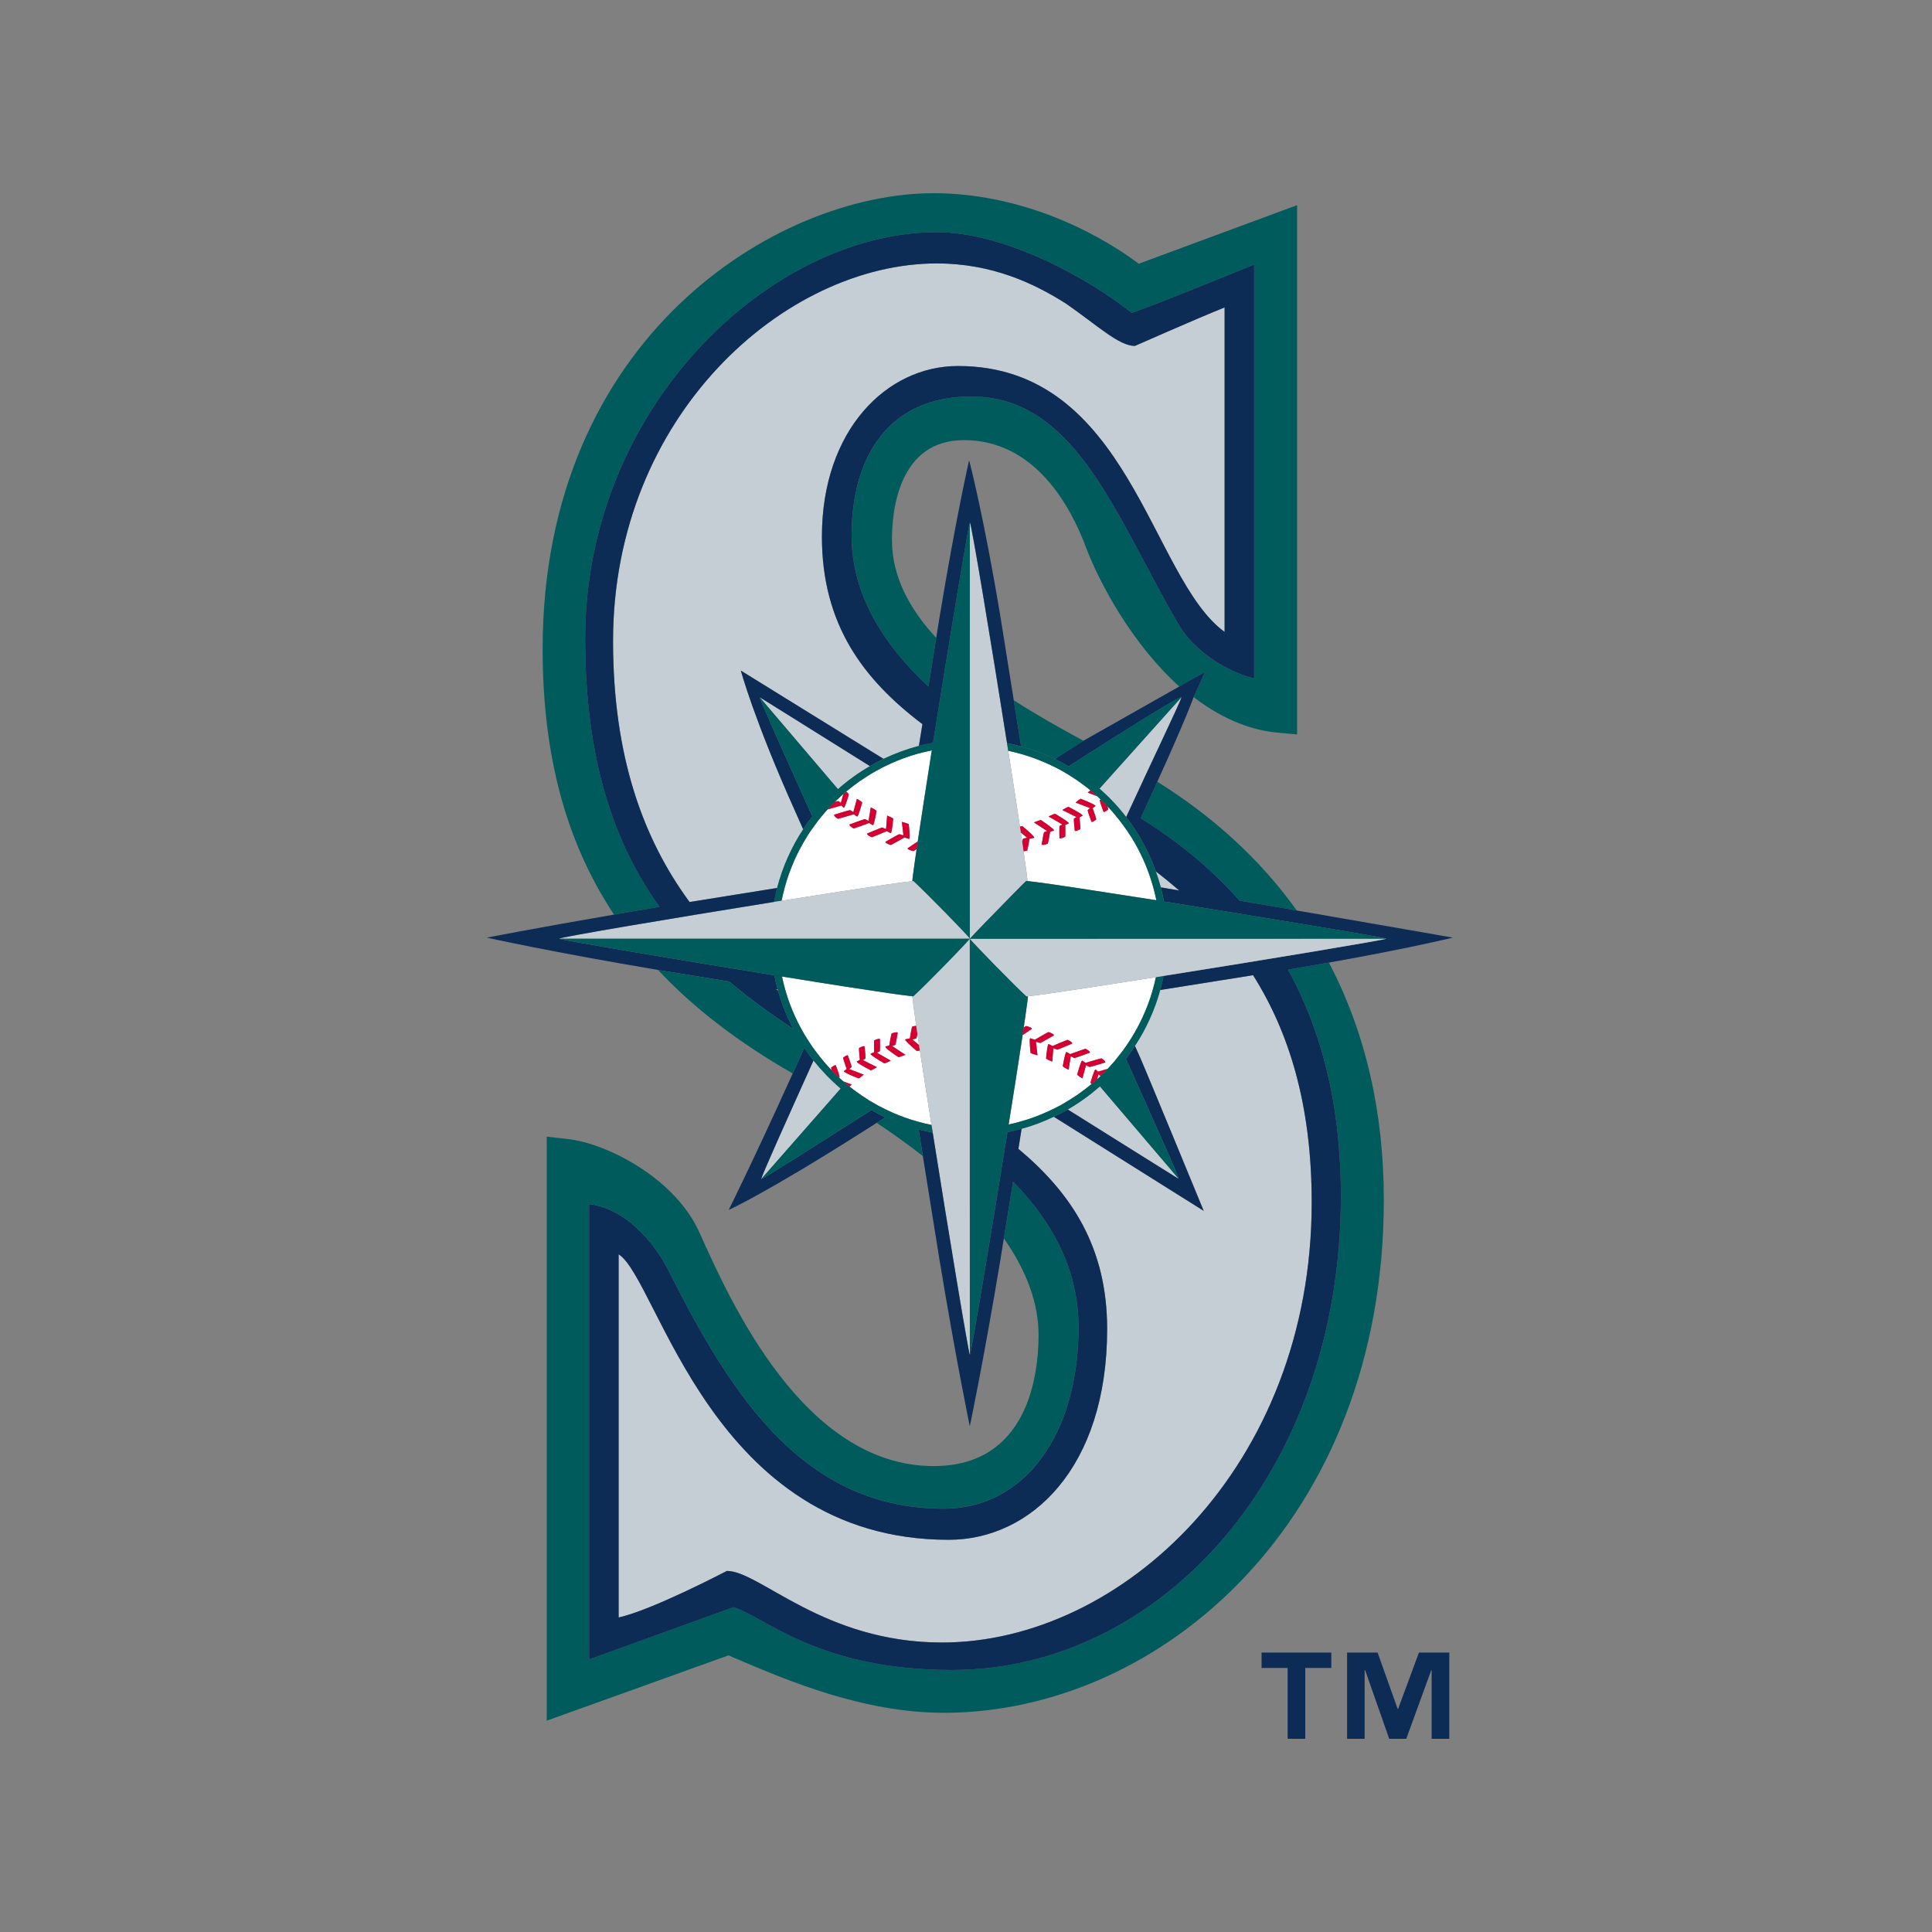 <svg width="250" height="250" viewBox="0 0 250 250" fill="none" xmlns="http://www.w3.org/2000/svg">
<rect x="0" y="0" width="250" height="250" fill="#808080" stroke="none"/>
<path d="M132.132 96.593C133.639 97.001 135.103 97.543 136.486 98.209L140.188 95.849C137.205 94.247 134.12 92.499 131.183 90.613L132.133 96.594L132.132 96.593ZM115.515 143.994H115.529L115.515 143.98V143.994ZM113.664 143.071L113.67 143.082C113.664 143.071 113.656 143.071 113.656 143.071H113.664Z" fill="#005C5C"/>
<path d="M171.96 124.56C170.387 124.831 168.69 125.128 166.892 125.428L166.674 125.467C170.948 133.225 173.51 142.813 173.51 154.762C173.51 190.66 150.172 216.089 123.173 216.089C105.87 216.089 99.101 209.267 94.91 207.966L76.231 214.718V155.806C80.701 156.321 84.505 160.388 86.601 164.58C94.895 181.154 104.296 195.215 122.127 195.215C132.614 195.215 139.558 185.547 139.558 171.795C139.558 164.144 136.14 158.07 131.087 152.888C131.04 153.172 131 153.456 130.951 153.742C130.551 156.224 130.171 158.57 129.894 160.239C132.851 164.456 134.39 168.66 134.39 172.729C134.39 177.843 133.068 189.71 120.813 189.71C104.046 189.71 94.557 168.526 90.507 159.48C87.373 152.481 78.571 147.952 73.423 147.382L70.745 147.084V222.651C70.745 222.651 92.638 214.801 94.265 214.203C94.807 214.447 95.377 214.678 95.377 214.678C101.882 217.459 111.709 221.636 122.128 221.636C150.111 221.636 179.066 196.818 179.066 155.277C179.066 143.791 176.652 133.495 171.958 124.56H171.96ZM149.755 101.151C149.366 102.019 148.947 102.941 148.486 103.93C148.486 103.93 148.188 104.596 147.739 105.571C147.692 105.665 147.652 105.76 147.605 105.87C152.306 108.798 156.653 112.296 160.398 116.542C160.478 116.558 160.561 116.571 160.635 116.584C163.022 116.991 165.444 117.397 167.804 117.818C163.178 111.351 157.134 105.764 149.756 101.152L149.755 101.151ZM147.359 34.128C141.276 29.569 131.55 25 120.813 25C100.411 25 70.217 43.743 70.217 83.995C70.217 97.625 73.18 108.868 79.453 118.347C81.081 118.077 82.817 117.764 84.65 117.465L85.349 117.343C79.468 109.139 75.724 98.315 75.724 82.678C75.724 52.543 99.843 30.044 121.209 30.044C129.99 30.044 140.692 35.903 146.458 40.487C149.857 39.334 162.289 34.222 162.289 34.222V87.793C158.565 86.87 154.442 84.117 152.537 80.849C144.412 66.96 139.303 51.309 125.665 51.309C115.179 51.309 110.201 58.837 110.201 69.32C110.201 76.631 114.012 83.14 120.137 88.851C120.164 88.701 120.186 88.538 120.219 88.39C120.571 86.139 120.91 84.05 121.147 82.545C117.683 78.8 115.417 74.597 115.417 69.85C115.417 65.972 116.325 56.953 124.75 56.953C133.94 56.953 138.543 65.565 140.471 70.692C142.302 75.56 146.602 83.454 152.619 88.852L155.944 86.939L154.452 90.207C154.452 90.207 154.471 90.152 154.452 90.207C157.625 92.623 161.212 94.4 165.201 94.793L167.846 95.037V26.546C167.843 26.546 149.389 33.381 147.36 34.127L147.359 34.128Z" fill="#005C5C"/>
<path d="M113.454 99.714H113.447H113.461H113.454ZM135.422 143.912H135.428H135.417H135.422ZM143.263 171.958C143.263 189.995 133.353 199.245 122.759 199.245C92 199.245 85.165 165.503 80.05 162.302V209.296C84.363 208.36 94.056 203.274 94.056 203.274C98.329 203.274 106.522 212.538 121.897 212.538C145.141 212.538 169.734 189.753 169.734 155.59C169.734 142.909 166.778 133.525 162.146 126.186C158.917 126.703 154.089 127.474 150.141 128.099C149.42 130.703 148.31 133.143 146.864 135.341C147.244 136.195 147.496 136.752 147.496 136.752C148.14 138.176 155.763 156.687 155.763 156.687C155.763 156.687 143.113 148.74 136.365 144.509C135.036 145.147 133.638 145.676 132.193 146.069C132.058 146.869 131.924 147.75 131.781 148.658C138.591 154.356 143.264 161.324 143.264 171.959L143.263 171.958ZM145.245 136.031H145.237H145.245ZM100.628 128.017C100.562 128.017 100.486 128.004 100.418 127.991C100.505 128.058 100.595 128.127 100.682 128.209C100.669 128.14 100.642 128.086 100.628 128.018V128.017ZM102.886 104.961C97.597 93.202 95.867 86.775 95.867 86.775C95.867 86.775 107.627 94.044 114.324 98.194C115.782 97.503 117.313 96.933 118.908 96.513C119.05 95.644 119.205 94.696 119.362 93.706C111.738 87.94 106.356 80.849 106.356 69.428C106.356 55.677 114.723 47.365 123.954 47.365C146.16 47.365 148.866 74.827 158.463 81.771V39.784C154.833 41.236 146.85 44.763 146.85 44.763C144.797 44.763 142.064 42.158 137.972 39.309C133.862 36.691 128.39 34.088 121.221 34.088C101.571 34.088 79.327 53.78 79.327 82.953C79.327 98.005 83.287 108.639 89.228 116.722C92.293 116.232 96.785 115.501 100.555 114.904C101.264 112.165 102.419 109.602 103.931 107.31C103.32 105.952 102.886 104.962 102.886 104.962V104.961ZM132.356 145.039H132.363H132.356ZM150.214 114.822C150.975 114.958 151.782 115.093 152.589 115.229C151.606 114.375 150.595 113.548 149.564 112.761C149.808 113.438 150.025 114.131 150.215 114.822H150.214ZM101.572 114.726V114.74V114.726Z" fill="#C4CED4"/>
<path d="M109.046 102.819C108.699 103.131 108.361 103.441 108.03 103.769C108.387 103.416 108.754 103.078 109.133 102.751C109.1 102.764 109.073 102.793 109.046 102.819Z" fill="#C4CED4"/>
<path d="M163.245 215.831H166.621V225H168.901V215.831H172.273V213.838H163.246L163.245 215.831ZM180.912 221.135H180.858L178.259 213.838H174.312V225.001H176.583V216.117H176.646L179.766 225.001H181.97L185.205 216.117H185.253V225.001H187.539V213.837H183.613" fill="#0C2C56"/>
<path d="M118.609 109.87C118.391 110.021 118.216 110.13 118.189 110.13C118.189 110.13 117.708 110.036 117.511 109.871H117.495H117.503C117.468 109.846 117.442 109.806 117.435 109.778C117.435 109.778 118.276 109.195 118.756 108.883C118.988 107.322 119.259 105.52 119.571 103.541C119.877 101.547 120.224 99.363 120.576 97.099C119.959 97.235 119.349 97.369 118.744 97.533C117.551 97.872 116.399 98.293 115.286 98.794C114.663 99.078 114.052 99.377 113.462 99.717H113.448C113.109 99.907 112.777 100.096 112.451 100.3L112.39 100.34C112.084 100.531 111.793 100.723 111.502 100.925C111.461 100.952 111.414 100.979 111.366 101.006C111.101 101.195 110.837 101.385 110.58 101.574C110.519 101.629 110.458 101.669 110.403 101.71C110.097 101.941 109.799 102.185 109.5 102.43C109.616 102.537 109.812 102.714 109.838 102.81C109.838 102.81 109.378 104.464 109.181 104.532C109.181 104.532 109.004 104.368 108.875 104.233C108.671 104.287 107.567 104.626 107.098 104.735C106.825 105.032 106.563 105.347 106.312 105.644C106.297 105.654 106.29 105.67 106.277 105.684C106.033 105.982 105.788 106.293 105.556 106.62C105.144 107.161 104.744 107.731 104.386 108.327C104.1 108.775 103.843 109.236 103.591 109.711C103.55 109.778 103.51 109.86 103.468 109.927C103.217 110.418 102.981 110.905 102.758 111.393C102.758 111.421 102.751 111.421 102.751 111.434C102.521 111.95 102.316 112.477 102.121 113.006C102.114 113.034 102.106 113.05 102.106 113.05C101.902 113.604 101.724 114.174 101.571 114.729V114.743C101.408 115.341 101.259 115.939 101.137 116.562C104.105 116.087 106.94 115.639 109.422 115.26C113.723 114.596 116.98 114.121 118.05 114.026C118.064 113.877 118.085 113.687 118.111 113.458C118.209 112.683 118.38 111.449 118.61 109.874L118.609 109.87ZM108.422 105.95C108.422 105.95 107.907 105.64 107.933 105.422C107.933 105.422 109.899 104.813 110.001 104.826L110.422 105.082L110.85 103.51L110.882 103.36L111.02 103.441C111.02 103.441 111.516 103.727 111.569 103.862C111.569 103.862 111.1 105.598 110.92 105.665C110.92 105.665 110.64 105.502 110.478 105.366C110.355 105.395 108.524 105.95 108.423 105.95H108.422ZM109.914 106.697C109.914 106.697 111.825 105.979 111.928 105.992L112.388 106.221L112.654 104.636L112.68 104.472L112.831 104.554C112.831 104.554 113.358 104.814 113.427 104.936C113.427 104.936 113.135 106.683 112.957 106.781C112.957 106.781 112.647 106.631 112.471 106.495C112.382 106.536 110.565 107.201 110.469 107.201C110.469 107.201 109.901 106.917 109.914 106.698V106.697ZM112.193 107.865C112.193 107.865 114.057 107.079 114.153 107.079L114.656 107.281L114.783 105.694L114.79 105.53L114.938 105.598C114.938 105.598 115.506 105.827 115.583 105.936C115.583 105.936 115.439 107.699 115.269 107.809C115.269 107.809 114.937 107.672 114.754 107.55C114.715 107.564 112.897 108.336 112.802 108.336C112.802 108.338 112.193 108.094 112.193 107.863V107.865ZM115.27 109.343C115.27 109.343 114.816 109.22 114.64 109.045H114.634C114.608 109.017 114.573 108.977 114.568 108.935C114.568 108.935 116.261 107.959 116.351 107.946L116.908 108.095L116.722 106.536L116.703 106.346L116.88 106.4C116.88 106.4 117.51 106.564 117.599 106.673C117.599 106.673 117.795 108.434 117.646 108.557C117.646 108.557 117.259 108.447 117.049 108.367C117.015 108.38 115.368 109.33 115.269 109.343H115.27Z" fill="white"/>
<path d="M108.802 103.891L109.133 102.751C108.754 103.079 108.387 103.417 108.03 103.769C108.286 103.687 108.483 103.647 108.516 103.66L108.8 103.891H108.802ZM101.19 126.363C101.319 126.987 101.476 127.596 101.646 128.195C102.303 130.459 103.281 132.603 104.529 134.555C104.9 135.138 105.288 135.708 105.708 136.251C105.986 136.617 106.276 136.982 106.576 137.323C106.609 137.377 106.638 137.405 106.664 137.445C106.976 137.798 107.294 138.15 107.62 138.489C107.571 138.325 107.539 138.191 107.544 138.15C107.544 138.15 107.966 137.798 108.148 137.838C108.148 137.838 108.672 139.236 108.639 139.371L108.577 139.426C108.754 139.603 108.938 139.764 109.128 139.928L110.22 140.347L110.056 140.481C110.056 140.481 109.996 140.523 109.92 140.591C110.198 140.82 110.488 141.038 110.789 141.255C110.836 141.295 110.876 141.322 110.925 141.348C111.182 141.537 111.441 141.714 111.711 141.905L111.793 141.945C112.077 142.149 112.375 142.327 112.667 142.512C112.681 142.512 112.689 142.528 112.709 142.528C113.014 142.704 113.331 142.894 113.65 143.07C113.65 143.07 113.664 143.07 113.672 143.081C114.275 143.409 114.884 143.693 115.515 143.977L115.529 143.992C116.552 144.426 117.611 144.819 118.702 145.116C119.306 145.294 119.916 145.444 120.532 145.566C120.187 143.383 119.855 141.281 119.557 139.34C119.375 138.134 119.199 136.995 119.035 135.937C118.871 135.963 118.696 136.005 118.634 135.992C118.634 135.992 117.502 135.056 117.204 134.649L117.157 134.623L117.171 134.607C117.136 134.567 117.123 134.525 117.123 134.498C117.123 134.498 117.522 134.391 117.74 134.363C117.78 134.092 117.969 132.911 118.051 132.831C118.051 132.831 118.324 132.762 118.561 132.733C118.411 131.703 118.288 130.835 118.201 130.145L118.181 130.158C118.186 130.144 118.194 130.131 118.194 130.116C118.126 129.601 118.078 129.182 118.052 128.91C116.987 128.815 113.779 128.34 109.539 127.687C107.043 127.296 104.188 126.849 101.189 126.36L101.19 126.363ZM110.198 138.08L109.9 138.337L111.765 139.058L111.61 139.178C111.61 139.178 111.23 139.516 111.108 139.546C111.108 139.546 109.657 138.989 109.278 138.703H109.272C109.23 138.662 109.203 138.635 109.195 138.609C109.195 138.609 109.414 138.432 109.562 138.325C109.468 138.039 109.082 136.982 109.101 136.859C109.101 136.859 109.529 136.505 109.713 136.56C109.711 136.56 110.226 137.942 110.198 138.077V138.08ZM115.075 135.272C115.108 135.043 115.312 133.809 115.386 133.726C115.386 133.726 115.998 133.48 116.166 133.617C116.166 133.617 115.921 135.124 115.846 135.205L115.44 135.353L117.157 136.492L116.94 136.574C116.94 136.574 116.364 136.803 116.255 136.79C116.255 136.79 114.993 135.962 114.647 135.583L114.607 135.557H114.621C114.586 135.517 114.56 135.476 114.56 135.448C114.56 135.448 114.859 135.328 115.075 135.273V135.272ZM113.127 134.623C113.127 134.623 113.684 134.339 113.862 134.446C113.862 134.446 113.902 135.923 113.84 136.032L113.482 136.223L115.273 137.254L115.069 137.349C115.069 137.349 114.539 137.606 114.424 137.592C114.424 137.592 113.122 136.847 112.755 136.508L112.701 136.482L112.715 136.468C112.674 136.426 112.647 136.386 112.647 136.359C112.647 136.359 112.913 136.239 113.109 136.156C113.103 135.91 113.069 134.731 113.129 134.623H113.127ZM111.873 135.395C111.873 135.395 112.037 136.86 111.982 136.982L111.649 137.173L113.48 138.096L113.291 138.205C113.291 138.205 112.81 138.489 112.687 138.502C112.687 138.502 111.296 137.797 110.936 137.47L110.91 137.459H110.924C110.883 137.416 110.856 137.39 110.856 137.361C110.856 137.361 111.088 137.228 111.265 137.146C111.243 136.889 111.115 135.722 111.169 135.614C111.169 135.614 111.698 135.302 111.874 135.396L111.873 135.395Z" fill="white"/>
<path d="M118.059 134.513L118.927 135.234L118.719 133.782C118.665 134.08 118.602 134.339 118.569 134.379L118.06 134.514L118.059 134.513ZM133.021 128.912C132.999 129.076 132.98 129.305 132.945 129.578C132.852 130.337 132.687 131.489 132.471 132.941C132.635 132.845 132.744 132.777 132.769 132.764C132.769 132.764 133.249 132.858 133.44 133.021L133.446 133.035C133.488 133.062 133.514 133.09 133.523 133.129C133.523 133.129 132.809 133.618 132.328 133.942C132.091 135.515 131.806 137.349 131.493 139.369C131.188 141.293 130.863 143.354 130.517 145.51H130.524C131.141 145.376 131.751 145.227 132.354 145.037H132.361C133.412 144.739 134.422 144.357 135.412 143.91H135.418C136.048 143.626 136.667 143.327 137.264 143.001C137.609 142.797 137.949 142.608 138.288 142.39C138.299 142.39 138.315 142.379 138.335 142.364C138.633 142.174 138.938 141.982 139.236 141.781L139.365 141.699C139.636 141.511 139.908 141.321 140.166 141.117C140.226 141.076 140.28 141.036 140.334 140.997C140.64 140.764 140.945 140.521 141.244 140.276C141.176 140.208 141.121 140.14 141.107 140.099C141.107 140.099 141.561 138.445 141.759 138.377C141.759 138.377 141.947 138.541 142.069 138.675C142.226 138.635 142.823 138.446 143.325 138.31C143.657 137.957 143.969 137.604 144.275 137.251C144.308 137.196 144.335 137.158 144.37 137.13C144.668 136.764 144.953 136.399 145.233 136.031H145.239C145.647 135.474 146.032 134.906 146.399 134.323C146.976 133.388 147.498 132.413 147.952 131.408C147.952 131.393 147.959 131.393 147.959 131.393C148.175 130.906 148.372 130.417 148.555 129.93C148.569 129.886 148.582 129.847 148.597 129.82C148.785 129.318 148.962 128.789 149.112 128.261C149.289 127.664 149.437 127.053 149.573 126.443C146.67 126.891 143.916 127.326 141.495 127.704C137.32 128.344 134.153 128.807 133.02 128.914L133.021 128.912ZM134.25 136.547L134.073 136.507C134.073 136.507 133.44 136.33 133.352 136.236C133.352 136.236 133.15 134.473 133.298 134.351C133.298 134.351 133.698 134.46 133.903 134.542C133.95 134.515 135.584 133.566 135.672 133.551C135.672 133.551 136.133 133.674 136.31 133.864H136.324H136.318C136.351 133.89 136.379 133.931 136.379 133.973C136.379 133.973 134.698 134.948 134.603 134.962L134.046 134.798L134.253 136.549L134.25 136.547ZM136.805 135.829L136.303 135.625L136.161 137.375L136.012 137.31C136.012 137.31 135.445 137.078 135.362 136.956C135.362 136.956 135.511 135.209 135.674 135.097C135.674 135.097 136.012 135.234 136.204 135.356C136.252 135.33 138.063 134.557 138.151 134.557C138.151 134.557 138.755 134.814 138.755 135.032C138.755 135.032 136.895 135.831 136.806 135.831L136.805 135.829ZM139.031 136.914L138.561 136.683L138.277 138.419L138.129 138.351C138.129 138.351 137.594 138.095 137.525 137.958C137.525 137.958 137.818 136.208 137.995 136.128C137.995 136.128 138.306 136.277 138.482 136.399C138.584 136.372 140.393 135.708 140.483 135.708C140.483 135.708 140.861 135.898 140.991 136.087H141.005H140.999C141.025 136.141 141.046 136.169 141.046 136.209C141.046 136.207 139.124 136.913 139.031 136.913V136.914ZM143.026 137.482C143.026 137.482 141.045 138.093 140.951 138.065L140.536 137.821L140.068 139.543L139.932 139.462C139.932 139.462 139.445 139.178 139.384 139.041C139.384 139.041 139.859 137.305 140.028 137.237C140.028 137.237 140.305 137.401 140.468 137.536C140.61 137.494 142.434 136.938 142.53 136.951C142.53 136.951 143.052 137.265 143.026 137.481V137.482Z" fill="white"/>
<path d="M141.966 139.654C142.116 139.517 142.265 139.37 142.414 139.234L142.143 139.017L141.966 139.654V139.654ZM131.455 103.51C131.639 104.731 131.816 105.884 131.977 106.956C132.119 106.93 132.263 106.901 132.31 106.916C132.31 106.916 133.437 107.839 133.747 108.246L133.802 108.287L133.783 108.301C133.816 108.343 133.838 108.383 133.83 108.41C133.83 108.41 133.431 108.52 133.212 108.545C133.165 108.818 132.983 109.997 132.907 110.078C132.907 110.078 132.671 110.132 132.448 110.158C132.595 111.203 132.724 112.071 132.813 112.751C132.88 113.307 132.935 113.741 132.962 114.012C134.054 114.119 137.215 114.566 141.401 115.217C143.862 115.596 146.678 116.03 149.635 116.492C149.58 116.18 149.499 115.87 149.424 115.557C149.359 115.259 149.276 114.96 149.187 114.661C148.565 112.437 147.634 110.335 146.448 108.41C146.08 107.827 145.695 107.257 145.28 106.701C145.004 106.322 144.712 105.941 144.406 105.587C144.359 105.521 144.319 105.467 144.277 105.425C143.966 105.046 143.647 104.679 143.308 104.341C143.375 104.545 143.417 104.708 143.409 104.748C143.409 104.748 142.99 105.115 142.8 105.061C142.8 105.061 142.283 103.677 142.308 103.528L142.417 103.446L141.992 103.042L140.75 102.566L140.899 102.429C140.899 102.429 140.993 102.347 141.096 102.265C140.81 102.036 140.526 101.807 140.227 101.588C140.194 101.561 140.154 101.534 140.118 101.507C139.848 101.303 139.577 101.113 139.305 100.924C139.291 100.924 139.272 100.909 139.258 100.897C138.649 100.476 138.024 100.095 137.38 99.729C136.782 99.404 136.171 99.093 135.547 98.821C134.502 98.347 133.418 97.941 132.297 97.614C131.694 97.437 131.083 97.289 130.467 97.153C130.81 99.392 131.142 101.535 131.455 103.513V103.51ZM135.882 107.634C135.85 107.85 135.639 109.099 135.571 109.18C135.571 109.18 134.953 109.425 134.79 109.289C134.79 109.289 135.027 107.797 135.103 107.689L135.502 107.54L133.786 106.413L134.01 106.333C134.01 106.333 134.586 106.103 134.694 106.114C134.694 106.114 135.95 106.942 136.294 107.309L136.341 107.335L136.33 107.349C136.363 107.391 136.39 107.432 136.39 107.458C136.39 107.458 136.093 107.567 135.881 107.635L135.882 107.634ZM137.823 108.285C137.823 108.285 137.266 108.569 137.089 108.462C137.089 108.462 137.049 106.982 137.111 106.874L137.469 106.684L135.686 105.653L135.882 105.56C135.882 105.56 136.411 105.301 136.527 105.301C136.527 105.301 137.841 106.061 138.209 106.414L138.254 106.428L138.244 106.441C138.276 106.48 138.304 106.52 138.304 106.548C138.304 106.548 138.039 106.67 137.843 106.738C137.848 107.022 137.883 108.176 137.821 108.284L137.823 108.285ZM139.783 107.294C139.783 107.294 139.253 107.594 139.077 107.513C139.077 107.513 138.908 106.047 138.968 105.925L139.301 105.735L137.47 104.813L137.66 104.69C137.66 104.69 138.141 104.42 138.257 104.407C138.257 104.407 139.668 105.111 140.02 105.436H140.035L140.028 105.45C140.068 105.478 140.101 105.519 140.101 105.545C140.101 105.545 139.866 105.682 139.683 105.762C139.708 106.034 139.83 107.189 139.783 107.297V107.294ZM141.673 104.205H141.68C141.721 104.231 141.757 104.27 141.757 104.27C141.757 104.27 141.545 104.475 141.389 104.583C141.483 104.854 141.878 105.926 141.85 106.047C141.85 106.047 141.429 106.4 141.24 106.346C141.24 106.346 140.718 104.963 140.744 104.828L141.05 104.57L139.185 103.85L139.335 103.716C139.335 103.716 139.72 103.389 139.842 103.364C139.842 103.364 141.3 103.918 141.673 104.205V104.205Z" fill="white"/>
<path d="M132.899 108.393L132.091 107.727C132.153 108.148 132.214 108.557 132.276 108.95C132.316 108.731 132.356 108.557 132.384 108.529L132.899 108.393Z" fill="white"/>
<path d="M141.765 138.379C141.568 138.446 141.113 140.1 141.113 140.1C141.127 140.141 141.18 140.21 141.249 140.277C141.304 140.223 141.358 140.182 141.419 140.128C141.493 140.073 141.568 139.991 141.643 139.938C141.671 139.909 141.698 139.883 141.725 139.869C141.807 139.787 141.889 139.72 141.97 139.653L142.145 139.014L142.418 139.23C142.505 139.148 142.592 139.053 142.682 138.971C142.791 138.862 142.906 138.755 143.014 138.646C143.123 138.537 143.224 138.417 143.334 138.308C142.831 138.444 142.234 138.633 142.078 138.674C141.953 138.538 141.765 138.375 141.765 138.375V138.379Z" fill="#D50032"/>
<path d="M140.028 137.239C139.859 137.306 139.384 139.042 139.384 139.042C139.445 139.179 139.932 139.463 139.932 139.463L140.068 139.545L140.538 137.822L140.951 138.066C141.045 138.094 143.026 137.483 143.026 137.483C143.052 137.267 142.53 136.954 142.53 136.954C142.436 136.943 140.612 137.496 140.468 137.537C140.304 137.401 140.028 137.238 140.028 137.238V137.239ZM140.997 136.086H141.004H140.99C140.861 135.898 140.481 135.708 140.481 135.708C140.394 135.708 138.581 136.372 138.479 136.399C138.302 136.277 137.992 136.128 137.992 136.128C137.814 136.208 137.523 137.957 137.523 137.957C137.59 138.094 138.127 138.35 138.127 138.35L138.275 138.418L138.559 136.682L139.029 136.911C139.123 136.911 141.041 136.207 141.041 136.207C141.041 136.168 141.022 136.139 140.995 136.087L140.997 136.086ZM138.148 134.555C138.061 134.555 136.248 135.327 136.202 135.355C136.012 135.235 135.673 135.098 135.673 135.098C135.509 135.207 135.36 136.956 135.36 136.956C135.441 137.078 136.01 137.309 136.01 137.309L136.159 137.374L136.303 135.625L136.805 135.829C136.893 135.829 138.751 135.029 138.751 135.029C138.751 134.81 138.148 134.555 138.148 134.555V134.555ZM136.377 133.971C136.377 133.93 136.351 133.889 136.317 133.862H136.324H136.31C136.134 133.673 135.673 133.55 135.673 133.55C135.585 133.565 133.95 134.515 133.903 134.541C133.699 134.459 133.3 134.351 133.3 134.351C133.152 134.474 133.354 136.237 133.354 136.237C133.442 136.331 134.075 136.508 134.075 136.508L134.252 136.549L134.048 134.802L134.605 134.963C134.699 134.95 136.38 133.973 136.38 133.973L136.377 133.971ZM133.448 133.035L133.442 133.021C133.253 132.857 132.771 132.764 132.771 132.764C132.745 132.778 132.634 132.845 132.473 132.941C132.432 133.267 132.378 133.591 132.331 133.943C132.811 133.618 133.525 133.13 133.525 133.13C133.516 133.09 133.49 133.065 133.448 133.035ZM117.741 134.364C117.524 134.391 117.123 134.5 117.123 134.5C117.123 134.527 117.136 134.568 117.169 134.61L117.155 134.623L117.202 134.649C117.5 135.056 118.633 135.992 118.633 135.992C118.694 136.006 118.871 135.965 119.033 135.937C118.998 135.693 118.958 135.462 118.923 135.232L118.055 134.513L118.564 134.377C118.6 134.337 118.662 134.079 118.715 133.78C118.66 133.427 118.606 133.074 118.56 132.736C118.323 132.763 118.05 132.832 118.05 132.832C117.969 132.913 117.779 134.093 117.738 134.364H117.741ZM114.606 135.557L114.647 135.585C114.993 135.965 116.254 136.792 116.254 136.792C116.364 136.806 116.94 136.576 116.94 136.576L117.156 136.494L115.44 135.355L115.847 135.207C115.923 135.125 116.168 133.619 116.168 133.619C115.999 133.483 115.387 133.728 115.387 133.728C115.311 133.809 115.109 135.043 115.075 135.273C114.859 135.328 114.559 135.45 114.559 135.45C114.559 135.478 114.586 135.518 114.621 135.559H114.606V135.557ZM112.646 136.359C112.646 136.385 112.673 136.424 112.715 136.468L112.701 136.481L112.755 136.507C113.122 136.846 114.424 137.591 114.424 137.591C114.54 137.604 115.068 137.347 115.068 137.347L115.271 137.251L113.48 136.22L113.841 136.03C113.902 135.921 113.863 134.444 113.863 134.444C113.685 134.334 113.128 134.62 113.128 134.62C113.069 134.727 113.103 135.907 113.109 136.151C112.913 136.234 112.648 136.356 112.648 136.356L112.646 136.359ZM111.167 135.613C111.113 135.722 111.244 136.888 111.263 137.145C111.087 137.227 110.856 137.361 110.856 137.361C110.856 137.388 110.883 137.416 110.925 137.457H110.911L110.937 137.468C111.297 137.796 112.688 138.501 112.688 138.501C112.81 138.487 113.291 138.203 113.291 138.203L113.48 138.094L111.65 137.171L111.982 136.981C112.037 136.861 111.875 135.395 111.875 135.395C111.7 135.301 111.17 135.613 111.17 135.613H111.167ZM109.099 136.861C109.077 136.981 109.466 138.04 109.56 138.324C109.411 138.433 109.193 138.61 109.193 138.61C109.199 138.636 109.228 138.665 109.269 138.704H109.275C109.654 138.988 111.105 139.545 111.105 139.545C111.225 139.519 111.607 139.179 111.607 139.179L111.76 139.057L109.896 138.338L110.194 138.082C110.222 137.945 109.707 136.564 109.707 136.564C109.526 136.509 109.098 136.861 109.098 136.861H109.099ZM108.149 137.836C107.966 137.796 107.546 138.148 107.546 138.148C107.539 138.188 107.572 138.323 107.622 138.487C107.743 138.622 107.858 138.742 107.986 138.864C108.136 139.014 108.284 139.148 108.434 139.285C108.488 139.339 108.529 139.38 108.576 139.422L108.638 139.368C108.671 139.234 108.149 137.836 108.149 137.836V137.836ZM110.219 140.344L109.127 139.925C109.215 140.007 109.31 140.088 109.398 140.154C109.492 140.237 109.575 140.318 109.669 140.4L109.73 140.441C109.791 140.496 109.852 140.535 109.92 140.591C109.997 140.523 110.057 140.482 110.057 140.482L110.218 140.346L110.219 140.344ZM109.181 104.529C109.377 104.461 109.838 102.807 109.838 102.807C109.811 102.712 109.613 102.536 109.5 102.427C109.376 102.536 109.249 102.643 109.132 102.752L108.8 103.892L108.514 103.663C108.481 103.648 108.284 103.688 108.027 103.77C107.924 103.864 107.822 103.973 107.721 104.081C107.606 104.19 107.497 104.3 107.389 104.422C107.293 104.529 107.192 104.624 107.097 104.732C107.567 104.623 108.67 104.284 108.875 104.23C109.004 104.366 109.181 104.529 109.181 104.529V104.529Z" fill="#D50032"/>
<path d="M110.917 105.667C111.1 105.599 111.567 103.863 111.567 103.863C111.513 103.728 111.019 103.442 111.019 103.442L110.882 103.362L110.85 103.509L110.42 105.081L110 104.826C109.898 104.813 107.932 105.423 107.932 105.423C107.905 105.641 108.421 105.953 108.421 105.953C108.524 105.953 110.354 105.396 110.476 105.37C110.64 105.505 110.918 105.667 110.918 105.667H110.917ZM112.958 106.78C113.135 106.682 113.428 104.935 113.428 104.935C113.359 104.813 112.831 104.553 112.831 104.553L112.68 104.473L112.654 104.637L112.388 106.222L111.928 105.991C111.826 105.98 109.914 106.696 109.914 106.696C109.898 106.912 110.469 107.198 110.469 107.198C110.565 107.198 112.38 106.532 112.47 106.493C112.645 106.628 112.957 106.777 112.957 106.777L112.958 106.78ZM115.27 107.81C115.44 107.701 115.583 105.937 115.583 105.937C115.506 105.828 114.938 105.599 114.938 105.599L114.789 105.531L114.782 105.695L114.653 107.281L114.151 107.077C114.055 107.077 112.191 107.863 112.191 107.863C112.191 108.093 112.8 108.338 112.8 108.338C112.894 108.338 114.711 107.565 114.753 107.552C114.938 107.672 115.269 107.809 115.269 107.809L115.27 107.81ZM117.598 106.671C117.51 106.562 116.879 106.398 116.879 106.398L116.702 106.343L116.722 106.535L116.905 108.094L116.348 107.945C116.261 107.956 114.566 108.936 114.566 108.936C114.572 108.976 114.606 109.016 114.632 109.045H114.639C114.816 109.219 115.269 109.342 115.269 109.342C115.365 109.328 117.012 108.378 117.047 108.364C117.257 108.447 117.644 108.556 117.644 108.556C117.796 108.435 117.598 106.672 117.598 106.672V106.671ZM117.503 109.87H117.495H117.51C117.707 110.034 118.187 110.13 118.187 110.13C118.216 110.13 118.393 110.021 118.609 109.871C118.656 109.547 118.703 109.223 118.757 108.883C118.277 109.194 117.436 109.778 117.436 109.778C117.443 109.806 117.469 109.844 117.502 109.872L117.503 109.87ZM133.21 108.541C133.429 108.515 133.828 108.407 133.828 108.407C133.835 108.38 133.814 108.339 133.781 108.298L133.801 108.285L133.746 108.244C133.436 107.838 132.31 106.916 132.31 106.916C132.263 106.905 132.12 106.93 131.978 106.957C132.02 107.215 132.055 107.474 132.095 107.73L132.903 108.396L132.387 108.532C132.359 108.558 132.319 108.735 132.277 108.951C132.34 109.371 132.401 109.778 132.448 110.157C132.672 110.132 132.902 110.078 132.902 110.078C132.982 109.996 133.164 108.818 133.212 108.545L133.21 108.541ZM136.344 107.335L136.297 107.309C135.951 106.942 134.698 106.114 134.698 106.114C134.588 106.103 134.013 106.333 134.013 106.333L133.789 106.413L135.503 107.54L135.105 107.689C135.028 107.798 134.793 109.288 134.793 109.288C134.954 109.425 135.572 109.179 135.572 109.179C135.64 109.099 135.85 107.851 135.884 107.634C136.093 107.566 136.392 107.457 136.392 107.457C136.392 107.431 136.365 107.389 136.331 107.348L136.342 107.335H136.344ZM138.245 106.442L138.256 106.426L138.21 106.412C137.843 106.06 136.528 105.299 136.528 105.299C136.412 105.299 135.884 105.558 135.884 105.558L135.687 105.653L137.471 106.684L137.111 106.875C137.051 106.984 137.091 108.463 137.091 108.463C137.268 108.57 137.825 108.285 137.825 108.285C137.886 108.176 137.851 107.024 137.845 106.739C138.041 106.673 138.306 106.55 138.306 106.55C138.304 106.524 138.277 106.484 138.245 106.443V106.442ZM140.101 105.546C140.101 105.519 140.068 105.478 140.028 105.451L140.035 105.437H140.019C139.667 105.112 138.256 104.406 138.256 104.406C138.141 104.421 137.66 104.69 137.66 104.69L137.47 104.814L139.302 105.735L138.97 105.925C138.909 106.045 139.079 107.512 139.079 107.512C139.254 107.595 139.783 107.297 139.783 107.297C139.83 107.187 139.707 106.036 139.682 105.764C139.867 105.68 140.102 105.545 140.102 105.545L140.101 105.546ZM139.337 103.714L139.186 103.849L141.051 104.569L140.745 104.827C140.719 104.962 141.241 106.345 141.241 106.345C141.43 106.399 141.851 106.048 141.851 106.048C141.878 105.927 141.484 104.854 141.39 104.584C141.545 104.475 141.757 104.285 141.757 104.285C141.757 104.285 141.722 104.231 141.68 104.203H141.675C141.304 103.917 139.846 103.363 139.846 103.363C139.723 103.388 139.337 103.714 139.337 103.714V103.714ZM142.794 105.057C142.984 105.112 143.404 104.745 143.404 104.745C143.41 104.705 143.371 104.542 143.302 104.338L142.924 103.93C142.808 103.808 142.687 103.701 142.564 103.592C142.518 103.537 142.463 103.483 142.415 103.442L142.306 103.524C142.281 103.674 142.795 105.057 142.795 105.057H142.794ZM140.745 102.561L141.987 103.036C141.878 102.941 141.763 102.847 141.655 102.752C141.587 102.698 141.526 102.643 141.465 102.574C141.396 102.52 141.334 102.465 141.266 102.411C141.205 102.371 141.152 102.318 141.089 102.263C140.988 102.344 140.893 102.427 140.893 102.427L140.744 102.562L140.745 102.561Z" fill="#D50032"/>
<path d="M118.202 130.146C118.202 130.146 118.202 130.133 118.195 130.12C118.195 130.134 118.189 130.147 118.182 130.161L118.204 130.147L118.202 130.146ZM102.886 104.961C102.886 104.961 103.321 105.951 103.93 107.309C104.301 106.726 104.695 106.182 105.116 105.64C101.67 97.991 98.211 90.302 98.334 90.26C98.334 90.26 105.495 94.723 112.549 99.144C113.126 98.805 113.709 98.492 114.32 98.194C107.626 94.045 95.864 86.775 95.864 86.775C95.864 86.775 97.596 93.203 102.886 104.961V104.961ZM152.507 152.524C152.507 152.524 145.42 148.102 138.183 143.559C137.594 143.898 136.982 144.211 136.365 144.509C143.112 148.741 155.76 156.687 155.76 156.687C155.76 156.687 148.138 138.174 147.493 136.752C147.493 136.752 147.242 136.195 146.864 135.341C146.491 135.924 146.098 136.481 145.685 137.009C149.217 144.874 152.641 152.47 152.506 152.525L152.507 152.524Z" fill="#0C2C56"/>
<path d="M108.435 102.114C109.702 100.989 111.08 99.999 112.552 99.144C105.497 94.722 98.335 90.261 98.335 90.261L108.435 102.115V102.114ZM142.28 102.047C143.541 103.158 144.701 104.379 145.724 105.721C149.182 98.209 152.892 90.518 152.873 90.234L142.28 102.048V102.047ZM108.78 140.86C107.491 139.762 106.319 138.541 105.267 137.224C101.808 144.9 98.39 152.496 98.518 152.551L108.781 140.86H108.78ZM142.327 140.576C141.051 141.701 139.662 142.706 138.183 143.559C145.421 148.104 152.507 152.524 152.507 152.524L142.327 140.576V140.576Z" fill="#C4CED4"/>
<path d="M132.791 113.994C132.587 114.184 131.917 114.848 131.081 115.704C128.998 117.819 125.792 121.114 125.5 121.467C125.309 121.712 124.624 122.444 123.72 123.38C124.624 122.444 125.309 121.711 125.5 121.469C125.77 121.141 128.991 117.82 131.081 115.704C131.922 114.849 132.588 114.186 132.791 113.995V113.994Z" fill="white"/>
<path d="M125.492 121.481C125.512 121.495 125.554 121.536 125.58 121.562C125.56 121.536 125.533 121.507 125.519 121.481H125.492Z" fill="white"/>
<path d="M132.791 113.994C132.838 113.994 132.9 114.008 132.96 114.008C132.934 113.738 132.879 113.303 132.812 112.747C132.724 112.068 132.595 111.2 132.446 110.156C132.398 109.777 132.336 109.37 132.275 108.95C132.214 108.557 132.153 108.149 132.092 107.729C132.051 107.471 132.015 107.213 131.976 106.956C131.812 105.884 131.638 104.731 131.454 103.51C131.142 101.532 130.81 99.388 130.464 97.15C130.409 96.826 130.362 96.499 130.308 96.161C128.231 82.993 125.676 67.546 125.5 67.614V121.468C125.792 121.115 128.999 117.821 131.081 115.705C131.916 114.847 132.588 114.183 132.791 113.993V113.994Z" fill="#C4CED4"/>
<path d="M101.138 116.558C101.26 115.935 101.409 115.337 101.571 114.74V114.726C101.724 114.169 101.902 113.601 102.1 113.057C102.1 113.057 102.114 113.03 102.122 113.003C102.316 112.472 102.52 111.944 102.751 111.428C102.751 111.417 102.757 111.417 102.757 111.388C102.981 110.902 103.218 110.413 103.467 109.925C103.511 109.857 103.55 109.775 103.591 109.706C103.842 109.233 104.098 108.772 104.384 108.324C104.743 107.727 105.142 107.158 105.556 106.616C105.786 106.289 106.031 105.979 106.277 105.681C106.29 105.667 106.296 105.653 106.31 105.64C106.561 105.342 106.825 105.029 107.096 104.731C107.191 104.622 107.293 104.528 107.389 104.42C107.498 104.297 107.607 104.19 107.721 104.079C107.822 103.97 107.924 103.863 108.027 103.768C108.359 103.442 108.697 103.131 109.042 102.818C109.071 102.793 109.097 102.763 109.13 102.752C109.246 102.643 109.375 102.534 109.498 102.425C109.795 102.181 110.094 101.939 110.4 101.706C110.454 101.666 110.515 101.626 110.577 101.572C110.833 101.381 111.098 101.19 111.363 101.002C111.41 100.975 111.457 100.948 111.499 100.92C111.791 100.717 112.083 100.527 112.387 100.337L112.448 100.296C112.776 100.091 113.107 99.903 113.446 99.713H113.458C114.047 99.374 114.659 99.075 115.281 98.79C116.395 98.288 117.546 97.867 118.74 97.529C119.344 97.365 119.954 97.231 120.572 97.094C120.221 99.359 119.874 101.543 119.568 103.536C119.258 105.517 118.986 107.32 118.755 108.88C118.701 109.218 118.654 109.544 118.607 109.869C118.377 111.441 118.207 112.677 118.111 113.45C118.085 113.68 118.064 113.87 118.05 114.018C118.091 114.005 118.137 114.005 118.179 114.005C120.044 115.727 124.928 120.745 125.498 121.462V67.615C125.369 67.587 122.818 82.978 120.73 96.121C120.113 96.231 119.502 96.366 118.906 96.515C117.311 96.935 115.779 97.505 114.319 98.196C113.708 98.494 113.126 98.808 112.55 99.146C111.078 100 109.702 100.991 108.433 102.116L98.335 90.26C98.213 90.302 101.672 97.991 105.117 105.64C104.698 106.182 104.305 106.725 103.931 107.309C102.419 109.602 101.267 112.164 100.555 114.903C100.405 115.485 100.277 116.096 100.161 116.704C100.486 116.65 100.811 116.61 101.138 116.557V116.558Z" fill="#005C5C"/>
<path d="M125.492 121.481L125.499 121.467C125.308 121.712 124.623 122.444 123.719 123.38C123.592 123.516 123.463 123.651 123.326 123.787C122.961 124.166 122.581 124.56 122.181 124.966C121.46 125.698 120.715 126.459 120.03 127.137C119.298 127.868 118.647 128.494 118.18 128.927C118.139 128.927 118.092 128.927 118.051 128.913C118.078 129.186 118.127 129.604 118.193 130.12L118.2 130.134C118.288 130.839 118.41 131.706 118.561 132.738C118.607 133.077 118.661 133.429 118.714 133.782C118.782 134.24 118.851 134.732 118.924 135.232C118.959 135.461 119.001 135.693 119.034 135.937C119.197 136.996 119.372 138.134 119.555 139.341C119.853 141.282 120.185 143.383 120.531 145.567C120.588 145.893 120.635 146.217 120.689 146.544C122.778 159.74 125.369 175.349 125.498 175.322L125.492 121.482V121.481Z" fill="#C4CED4"/>
<path d="M138.183 143.559C139.661 142.705 141.052 141.701 142.327 140.576L152.507 152.523C152.644 152.469 149.218 144.874 145.684 137.008C146.099 136.481 146.492 135.924 146.863 135.34C148.309 133.143 149.419 130.702 150.14 128.097C150.295 127.501 150.445 126.891 150.568 126.281L149.577 126.444C149.441 127.053 149.293 127.664 149.116 128.261C148.967 128.789 148.789 129.318 148.601 129.82C148.587 129.847 148.574 129.886 148.559 129.93C148.376 130.416 148.18 130.905 147.963 131.38C147.963 131.38 147.955 131.391 147.955 131.406C147.501 132.41 146.979 133.386 146.402 134.321C146.037 134.905 145.651 135.475 145.245 136.03H145.237C144.958 136.396 144.674 136.761 144.374 137.127C144.342 137.154 144.314 137.195 144.279 137.249C143.974 137.602 143.662 137.955 143.329 138.309C143.22 138.416 143.12 138.538 143.01 138.647C142.901 138.754 142.787 138.862 142.678 138.971C142.591 139.053 142.502 139.148 142.413 139.23C142.265 139.368 142.116 139.516 141.965 139.652C141.884 139.719 141.801 139.786 141.721 139.868C141.694 139.882 141.666 139.908 141.64 139.935C141.563 139.99 141.489 140.07 141.415 140.125C141.354 140.18 141.299 140.219 141.246 140.274C140.946 140.518 140.641 140.761 140.335 140.995C140.28 141.034 140.226 141.074 140.166 141.115C139.91 141.319 139.637 141.508 139.366 141.698C139.326 141.725 139.279 141.752 139.237 141.78C138.939 141.983 138.634 142.173 138.336 142.363C138.314 142.376 138.301 142.388 138.289 142.388C137.951 142.606 137.61 142.795 137.263 142.999C136.668 143.325 136.051 143.622 135.426 143.908H135.413C134.422 144.355 133.412 144.735 132.362 145.034H132.355C131.752 145.223 131.141 145.373 130.525 145.508H130.518C130.864 143.354 131.189 141.292 131.494 139.367C131.807 137.347 132.092 135.514 132.329 133.94C132.376 133.588 132.43 133.263 132.471 132.939C132.687 131.487 132.851 130.335 132.946 129.576C132.979 129.303 133 129.074 133.02 128.91C132.944 128.91 132.884 128.924 132.823 128.924C131.018 127.257 126.386 122.496 125.579 121.561C125.552 121.534 125.511 121.495 125.491 121.48L125.498 175.319C125.626 175.348 128.244 159.697 130.361 146.501C130.978 146.366 131.587 146.23 132.191 146.067C133.635 145.674 135.031 145.146 136.361 144.509C136.978 144.212 137.589 143.9 138.18 143.561L138.183 143.559Z" fill="#005C5C"/>
<path d="M125.5 121.466C124.932 120.747 120.046 115.73 118.181 114.008C118.141 114.008 118.094 114.008 118.052 114.022C116.982 114.116 113.725 114.59 109.425 115.256C106.942 115.636 104.106 116.083 101.138 116.558C100.81 116.612 100.486 116.652 100.162 116.706C87.267 118.781 72.291 121.292 72.36 121.467H125.501L125.5 121.466Z" fill="#C4CED4"/>
<path d="M166.893 125.429C168.69 125.13 170.386 124.831 171.961 124.56C182.472 122.688 188 121.331 188 121.331C188 121.331 178.464 119.65 167.802 117.819C165.443 117.399 163.019 116.991 160.633 116.585L160.398 116.544C156.652 112.298 152.305 108.8 147.606 105.871C147.654 105.762 147.693 105.667 147.741 105.573C148.189 104.597 148.488 103.932 148.488 103.932C148.949 102.942 149.369 102.021 149.755 101.153C153.567 92.786 154.451 90.208 154.451 90.208L155.942 86.941L140.194 95.851L136.49 98.211C137.101 98.509 137.691 98.821 138.268 99.161C145.333 94.645 152.72 90.007 152.877 90.237C152.897 90.521 149.186 98.211 145.728 105.724C146.147 106.268 146.54 106.824 146.907 107.395C147.991 109.062 148.888 110.853 149.565 112.764C150.596 113.55 151.607 114.38 152.59 115.231C151.782 115.096 150.976 114.962 150.216 114.825C150.365 115.434 150.5 116.046 150.609 116.655C162.343 118.529 175.948 120.779 178.823 121.335C179.176 121.417 179.374 121.457 179.374 121.471C179.399 121.595 163.768 124.199 150.568 126.286C150.445 126.898 150.295 127.509 150.14 128.104C154.089 127.482 158.917 126.709 162.146 126.193C166.779 133.531 169.734 142.914 169.734 155.595C169.734 189.759 145.14 212.542 121.898 212.542C106.522 212.542 98.329 203.278 94.057 203.278C94.057 203.278 84.364 208.363 80.051 209.299V162.306C85.166 165.508 92.001 199.25 122.762 199.25C133.355 199.25 143.265 190.002 143.265 171.962C143.265 161.329 138.591 154.359 131.782 148.662C131.924 147.755 132.058 146.873 132.194 146.074C131.591 146.236 130.98 146.371 130.364 146.506C128.248 159.703 125.629 175.353 125.501 175.326C125.37 175.353 122.782 159.745 120.692 146.548C120.073 146.439 119.464 146.303 118.868 146.141C119.036 147.211 119.226 148.392 119.417 149.599L121.525 162.74C123.75 176.235 125.493 184.562 125.493 184.562C125.493 184.562 127.256 176.235 129.495 162.754L129.895 160.246C130.172 158.578 130.552 156.232 130.952 153.75C131.001 153.466 131.039 153.182 131.088 152.896C136.141 158.077 139.559 164.153 139.559 171.803C139.559 185.556 132.614 195.223 122.13 195.223C104.296 195.223 94.897 181.162 86.602 164.589C84.505 160.396 80.702 156.329 76.232 155.813V214.726L94.91 207.971C99.101 209.274 105.87 216.095 123.173 216.095C150.171 216.095 173.51 190.665 173.51 154.768C173.51 142.819 170.946 133.232 166.674 125.474L166.892 125.432L166.893 125.429Z" fill="#0C2C56"/>
<path d="M93.562 126.877C93.833 126.932 94.097 126.973 94.37 127.013C96.974 129.226 99.76 131.232 102.644 133.144C101.831 131.585 101.165 129.931 100.683 128.209C100.596 128.127 100.509 128.059 100.419 127.991C100.487 128.005 100.561 128.018 100.629 128.018C100.465 127.435 100.323 126.823 100.203 126.2C87.323 124.125 72.341 121.589 72.361 121.467C72.296 121.29 87.268 118.781 100.164 116.706C100.279 116.097 100.407 115.486 100.557 114.903C96.786 115.5 92.295 116.231 89.23 116.72C83.289 108.637 79.329 98.004 79.329 82.951C79.329 53.779 101.575 34.087 121.223 34.087C128.392 34.087 133.865 36.692 137.976 39.309C142.066 42.159 144.798 44.762 146.855 44.762C146.855 44.762 154.838 41.235 158.463 39.783V81.771C148.866 74.825 146.162 47.361 123.955 47.361C114.724 47.361 106.356 55.676 106.356 69.428C106.356 80.846 111.74 87.939 119.362 93.703C119.205 94.693 119.05 95.642 118.908 96.509C119.504 96.362 120.115 96.225 120.732 96.116C122.821 82.978 125.371 67.582 125.5 67.611C125.677 67.543 128.232 82.99 130.308 96.157C130.925 96.28 131.535 96.416 132.132 96.592C131.848 94.788 131.515 92.7 131.182 90.611L129.513 80.155C127.282 66.605 125.403 59.554 125.403 59.554C125.403 59.554 123.749 66.7 121.526 80.168C121.526 80.168 121.384 81.091 121.146 82.542C120.909 84.049 120.569 86.136 120.218 88.387C120.183 88.535 120.163 88.698 120.135 88.847C114.01 83.137 110.199 76.627 110.199 69.317C110.199 58.834 115.179 51.307 125.663 51.307C139.303 51.307 144.409 66.958 152.535 80.846C154.44 84.114 158.563 86.868 162.287 87.791V34.223C162.287 34.223 149.853 39.336 146.457 40.488C140.691 35.906 129.988 30.044 121.204 30.044C99.839 30.044 75.721 52.544 75.721 82.68C75.721 98.317 79.463 109.14 85.342 117.344L84.645 117.466C82.813 117.764 81.076 118.078 79.449 118.348C68.981 120.152 63 121.329 63 121.329C63 121.329 71.24 123.174 85.144 125.508C85.328 125.548 85.511 125.575 85.701 125.604C85.701 125.604 89.288 126.186 93.562 126.877V126.877ZM112.755 143.641C105.635 148.173 98.58 152.66 98.519 152.551C98.39 152.496 101.808 144.902 105.268 137.227C104.848 136.697 104.446 136.154 104.067 135.586C103.551 136.739 103.193 137.551 103.193 137.551L102.575 138.909C97.522 150.097 94.294 156.565 94.294 156.565C94.294 156.565 98.973 154.49 111.805 146.34C111.805 146.34 112.478 145.907 113.44 145.297C113.786 145.08 114.166 144.849 114.567 144.591C113.956 144.305 113.344 143.98 112.754 143.641H112.755Z" fill="#0C2C56"/>
<path d="M120.69 146.543C120.636 146.216 120.589 145.892 120.533 145.567C119.916 145.445 119.307 145.294 118.703 145.12C117.611 144.82 116.551 144.427 115.529 143.995H115.515V143.98C114.885 143.696 114.274 143.412 113.669 143.084L113.664 143.073H113.65C113.331 142.895 113.011 142.706 112.707 142.53C112.685 142.53 112.68 142.516 112.666 142.516C112.373 142.326 112.076 142.149 111.792 141.946C111.764 141.931 111.735 141.919 111.709 141.905C111.438 141.716 111.179 141.539 110.923 141.348C110.874 141.323 110.835 141.294 110.786 141.256C110.486 141.039 110.194 140.822 109.917 140.592C109.849 140.537 109.788 140.496 109.727 140.442L109.666 140.402C109.572 140.32 109.489 140.238 109.395 140.157C109.308 140.088 109.212 140.008 109.124 139.926C108.934 139.762 108.751 139.6 108.574 139.423C108.527 139.383 108.486 139.343 108.432 139.288C108.282 139.152 108.134 139.017 107.984 138.868C107.855 138.744 107.739 138.623 107.618 138.488C107.291 138.149 106.974 137.797 106.66 137.444C106.634 137.403 106.606 137.376 106.573 137.322C106.275 136.983 105.983 136.616 105.705 136.252C105.284 135.708 104.897 135.138 104.525 134.555C103.277 132.603 102.298 130.46 101.642 128.195C101.473 127.597 101.315 126.988 101.188 126.363C104.186 126.852 107.042 127.298 109.536 127.691C113.775 128.343 116.984 128.818 118.048 128.912C118.089 128.926 118.135 128.926 118.176 128.926C118.646 128.493 119.296 127.867 120.028 127.136C120.712 126.459 121.458 125.699 122.179 124.966C122.578 124.559 122.959 124.165 123.323 123.787C123.461 123.649 123.59 123.514 123.717 123.379C124.621 122.443 125.306 121.71 125.497 121.468H72.359C72.337 121.588 87.321 124.124 100.201 126.2C100.323 126.822 100.465 127.434 100.627 128.018C100.641 128.086 100.668 128.14 100.681 128.208C101.162 129.93 101.828 131.584 102.643 133.143C99.76 131.232 96.973 129.223 94.368 127.013C94.095 126.973 93.833 126.933 93.56 126.877L85.699 125.604C85.51 125.576 85.328 125.549 85.142 125.508C89.79 130.471 95.575 134.893 102.574 138.908L103.191 137.551C103.191 137.551 103.551 136.737 104.065 135.585C104.445 136.153 104.846 136.697 105.266 137.225C106.318 138.541 107.492 139.762 108.78 140.861L98.518 152.551C98.579 152.66 105.633 148.17 112.754 143.641C113.344 143.98 113.953 144.304 114.565 144.589C114.165 144.848 113.784 145.078 113.438 145.294C115.589 146.719 117.581 148.155 119.414 149.594C119.224 148.388 119.032 147.207 118.863 146.136C119.462 146.297 120.071 146.433 120.689 146.54L120.69 146.543Z" fill="#005C5C"/>
<path d="M125.52 121.481C125.534 121.507 125.561 121.535 125.581 121.562C126.389 122.497 131.02 127.258 132.825 128.926C132.886 128.926 132.947 128.912 133.021 128.912C134.155 128.803 137.322 128.344 141.499 127.706C143.92 127.327 146.676 126.892 149.577 126.444L150.568 126.281C163.767 124.193 179.399 121.589 179.373 121.466L125.52 121.481V121.481Z" fill="#C4CED4"/>
<path d="M130.308 96.16C130.363 96.498 130.41 96.826 130.463 97.15C131.08 97.286 131.691 97.434 132.294 97.611C133.414 97.938 134.5 98.344 135.544 98.817C136.166 99.09 136.778 99.4 137.376 99.727C138.021 100.092 138.643 100.472 139.255 100.893C139.269 100.904 139.287 100.919 139.302 100.919C139.575 101.109 139.844 101.301 140.115 101.502C140.15 101.529 140.192 101.557 140.225 101.584C140.522 101.802 140.807 102.032 141.092 102.263C141.153 102.318 141.207 102.372 141.269 102.412C141.336 102.466 141.397 102.521 141.465 102.575C141.527 102.641 141.589 102.695 141.656 102.75C141.765 102.848 141.88 102.941 141.988 103.037C142.13 103.173 142.272 103.31 142.414 103.443C142.463 103.485 142.517 103.539 142.564 103.593C142.686 103.7 142.808 103.808 142.924 103.931C143.051 104.067 143.173 104.201 143.302 104.338C143.641 104.676 143.961 105.043 144.272 105.422C144.313 105.463 144.354 105.518 144.401 105.586C144.706 105.937 144.998 106.317 145.274 106.697C145.689 107.254 146.076 107.824 146.443 108.407C147.628 110.331 148.557 112.434 149.181 114.658C149.268 114.956 149.351 115.254 149.418 115.553C149.494 115.864 149.575 116.176 149.628 116.488C146.671 116.029 143.856 115.593 141.394 115.214C137.209 114.562 134.049 114.115 132.957 114.007C132.896 114.007 132.834 113.993 132.787 113.993C132.583 114.183 131.919 114.847 131.077 115.703C128.988 117.819 125.766 121.142 125.497 121.468L125.489 121.481H125.514L179.367 121.467C179.367 121.451 179.17 121.412 178.817 121.329C175.942 120.772 162.337 118.523 150.604 116.651C150.494 116.039 150.359 115.428 150.211 114.819C150.021 114.128 149.803 113.436 149.559 112.756C148.879 110.845 147.984 109.054 146.899 107.387C146.532 106.819 146.139 106.263 145.72 105.719C144.696 104.376 143.536 103.155 142.274 102.045L152.868 90.231C152.711 90.001 145.326 94.64 138.259 99.156C137.682 98.815 137.092 98.504 136.482 98.206C135.098 97.54 133.632 96.999 132.128 96.592C131.534 96.417 130.924 96.281 130.307 96.159L130.308 96.16Z" fill="#005C5C"/>
</svg>
